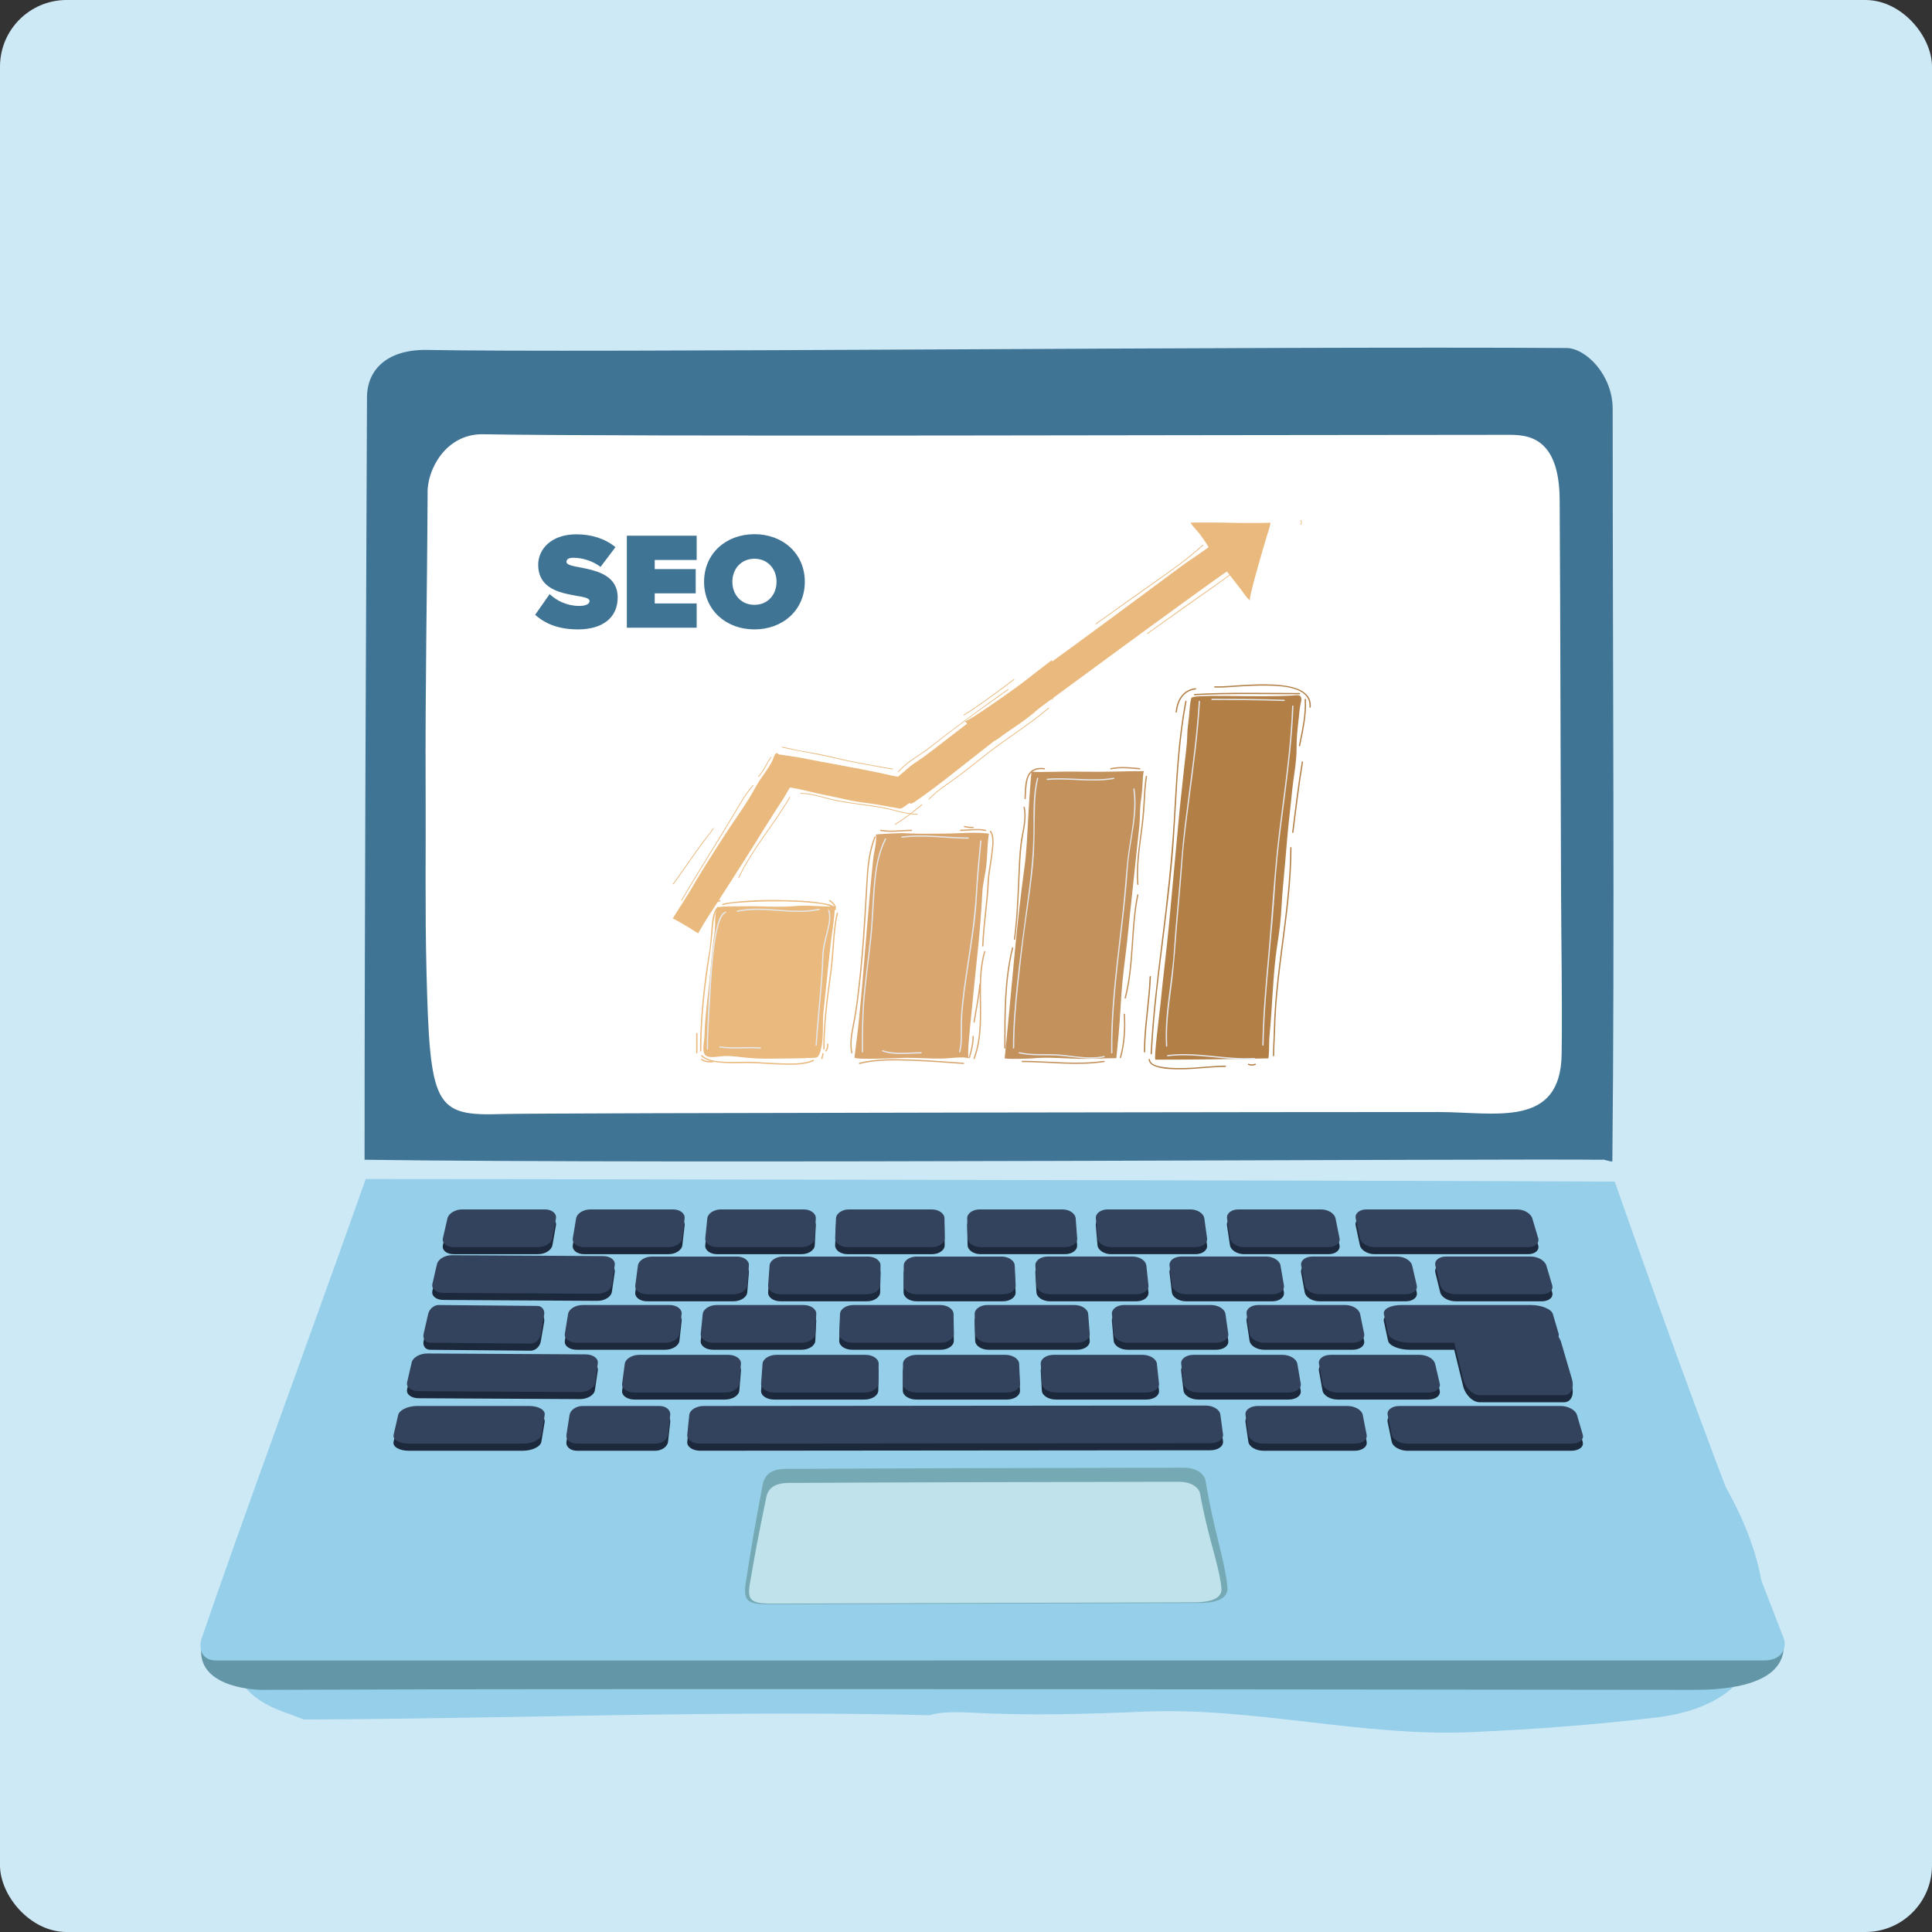 <svg width="116" height="116" viewBox="0 0 116 116" fill="none" xmlns="http://www.w3.org/2000/svg">
<rect x="0" y="0" width="116" height="116" fill="#333333" stroke="none"/>
<g clip-path="url(#clip0_454_41276)">
<rect width="116" height="116" rx="4" fill="#CEE9F6"/>
<g clip-path="url(#clip1_454_41276)">
<path d="M96.231 81.562C92.498 79.656 87 79.952 82.898 79.329C77.44 78.501 71.996 77.568 66.512 76.921C55.189 75.582 43.332 71.733 31.868 72.793C21.801 73.725 16.257 85.846 14.329 94.369C13.52 97.947 12.967 101.304 16.934 102.75C17.457 102.941 17.89 103.096 18.247 103.242C21.535 103.228 24.821 103.186 28.108 103.131C37.335 102.979 46.58 102.755 55.809 102.984C56.413 102.8 57.216 102.771 58.295 102.829C61.762 103.016 65.221 102.918 68.71 102.77C75.277 102.49 81.747 104.283 88.319 104C91.968 103.843 95.808 103.554 99.428 103.123C112.131 101.613 103.532 85.287 96.231 81.562Z" fill="#95CFE9"/>
<path d="M12.079 98.981C11.896 101.461 15.71 101.461 15.71 101.461C38.539 101.361 92.854 101.461 101.58 101.461C102.785 101.461 107.036 101.461 107.101 98.886C88.644 98.746 12.378 98.969 12.081 98.981H12.079Z" fill="#6397A7"/>
<path d="M94.053 20.895C75.597 20.781 35.047 21.197 25.538 21.009C23.182 21.009 21.994 22.247 22.034 23.965C21.986 35.282 21.889 55.458 21.889 69.633C40.52 69.894 89.53 69.56 96.194 69.633C96.236 69.572 96.766 69.79 96.808 69.726C96.949 55.828 96.828 40.994 96.828 24.561C96.828 22.499 95.21 20.903 94.054 20.896L94.053 20.895Z" fill="#407495"/>
<path d="M96.948 70.945C84.845 70.877 22.05 70.778 21.96 70.791C18.162 81.492 14.722 90.752 12.1 98.389C11.948 98.83 12.009 99.697 12.969 99.698C21.491 99.698 89.763 99.695 105.909 99.695C107.124 99.695 107.266 98.807 107.099 98.372C102.838 87.411 100.453 80.915 96.948 70.942V70.945Z" fill="#95CFE9"/>
<path d="M72.387 88.919C72.34 88.62 71.992 88.12 71.052 88.123C65.116 88.139 53.526 88.153 47.658 88.194C47.066 88.197 45.993 88.072 45.792 89.145C45.182 92.409 45.182 92.502 44.793 94.919C44.608 96.067 44.795 96.327 46.15 96.323C52.902 96.3 65.546 96.263 72.038 96.244C73.613 96.239 73.734 95.63 73.696 95.263C73.529 93.624 72.873 91.907 72.386 88.919H72.387Z" fill="#75A9B4"/>
<path d="M72.053 89.676C72.007 89.409 71.667 88.965 70.747 88.967C64.933 88.983 53.586 88.998 47.84 89.035C47.259 89.039 46.209 88.927 46.012 89.884C45.413 92.795 45.413 92.877 45.032 95.031C44.851 96.055 45.035 96.286 46.361 96.282C52.973 96.26 65.353 96.224 71.711 96.205C73.253 96.201 73.371 95.658 73.335 95.331C73.172 93.869 72.529 92.34 72.053 89.676Z" fill="#C0E2EB"/>
<path d="M32.719 73.039H27.742C27.326 73.039 26.933 73.28 26.864 73.579L26.592 74.763C26.523 75.061 26.812 75.303 27.236 75.303H32.304C32.729 75.303 33.115 75.061 33.168 74.763L33.377 73.579C33.43 73.281 33.135 73.039 32.718 73.039H32.719Z" fill="#1C283B"/>
<path d="M40.412 73.039H35.435C35.018 73.039 34.64 73.28 34.591 73.579L34.392 74.763C34.343 75.061 34.647 75.303 35.071 75.303H40.139C40.563 75.303 40.935 75.061 40.969 74.763L41.105 73.579C41.139 73.281 40.829 73.039 40.413 73.039H40.412Z" fill="#1C283B"/>
<path d="M48.254 73.039H43.276C42.86 73.039 42.497 73.28 42.467 73.579L42.345 74.763C42.314 75.061 42.633 75.303 43.057 75.303H48.126C48.55 75.303 48.906 75.061 48.92 74.763L48.981 73.579C48.996 73.281 48.671 73.039 48.255 73.039H48.254Z" fill="#1C283B"/>
<path d="M55.946 73.039H50.968C50.552 73.039 50.205 73.28 50.192 73.579L50.144 74.763C50.132 75.061 50.466 75.303 50.89 75.303H55.958C56.383 75.303 56.723 75.061 56.72 74.763L56.706 73.579C56.703 73.281 56.362 73.039 55.946 73.039Z" fill="#1C283B"/>
<path d="M64.583 73.578C64.561 73.28 64.206 73.038 63.789 73.038H58.811C58.395 73.038 58.062 73.279 58.069 73.578L58.096 74.762C58.103 75.06 58.452 75.302 58.876 75.302H63.945C64.369 75.302 64.694 75.06 64.671 74.762L64.582 73.578H64.583Z" fill="#1C283B"/>
<path d="M72.309 73.578C72.268 73.28 71.897 73.038 71.48 73.038H66.502C66.086 73.038 65.769 73.279 65.794 73.578L65.896 74.762C65.921 75.06 66.286 75.302 66.71 75.302H71.779C72.203 75.302 72.514 75.06 72.472 74.762L72.308 73.578H72.309Z" fill="#1C283B"/>
<path d="M80.186 73.578C80.125 73.28 79.739 73.038 79.323 73.038H74.345C73.929 73.038 73.627 73.279 73.671 73.578L73.848 74.762C73.893 75.06 74.272 75.302 74.697 75.302H79.766C80.19 75.302 80.486 75.06 80.425 74.762L80.186 73.578Z" fill="#1C283B"/>
<path d="M92.001 73.578C91.912 73.28 91.503 73.038 91.087 73.038H82.038C81.621 73.038 81.335 73.279 81.397 73.578L81.648 74.762C81.71 75.06 82.106 75.302 82.53 75.302H91.746C92.17 75.302 92.443 75.06 92.354 74.762L92.001 73.578Z" fill="#1C283B"/>
<path d="M44.236 75.868H39.145C38.719 75.868 38.341 76.109 38.301 76.407L38.143 77.591C38.103 77.889 38.422 78.131 38.855 78.131H44.038C44.471 78.131 44.843 77.889 44.867 77.591L44.963 76.407C44.987 76.109 44.662 75.868 44.235 75.868H44.236Z" fill="#1C283B"/>
<path d="M52.105 75.868H47.014C46.587 75.868 46.225 76.109 46.204 76.407L46.12 77.591C46.098 77.889 46.434 78.131 46.867 78.131H52.049C52.483 78.131 52.84 77.889 52.845 77.591L52.867 76.407C52.873 76.109 52.532 75.868 52.105 75.868Z" fill="#1C283B"/>
<path d="M60.128 75.868H55.037C54.612 75.868 54.264 76.109 54.262 76.407L54.252 77.591C54.25 77.889 54.6 78.131 55.034 78.131H60.217C60.651 78.131 60.992 77.889 60.978 77.591L60.924 76.407C60.911 76.109 60.555 75.868 60.128 75.868Z" fill="#1C283B"/>
<path d="M68.826 76.407C68.794 76.109 68.423 75.868 67.997 75.868H62.906C62.481 75.868 62.148 76.109 62.164 76.407L62.229 77.591C62.245 77.889 62.611 78.131 63.043 78.131H68.227C68.66 78.131 68.986 77.889 68.954 77.591L68.826 76.407Z" fill="#1C283B"/>
<path d="M76.884 76.407C76.832 76.109 76.446 75.868 76.02 75.868H70.928C70.501 75.868 70.184 76.109 70.22 76.407L70.36 77.591C70.395 77.889 70.776 78.131 71.21 78.131H76.393C76.827 78.131 77.137 77.889 77.087 77.591L76.884 76.407Z" fill="#1C283B"/>
<path d="M84.786 76.407C84.716 76.109 84.315 75.868 83.888 75.868H78.797C78.372 75.868 78.069 76.109 78.123 76.407L78.337 77.591C78.391 77.889 78.787 78.131 79.22 78.131H84.404C84.837 78.131 85.132 77.889 85.063 77.591L84.786 76.407Z" fill="#1C283B"/>
<path d="M92.843 76.407C92.754 76.109 92.337 75.868 91.911 75.868H86.82C86.393 75.868 86.107 76.109 86.18 76.407L86.471 77.591C86.544 77.889 86.954 78.131 87.388 78.131H92.57C93.004 78.131 93.284 77.889 93.195 77.591L92.843 76.407Z" fill="#1C283B"/>
<path d="M36.218 75.841L27.129 75.787C26.702 75.787 26.302 76.029 26.234 76.326L25.961 77.512C25.893 77.809 26.189 78.051 26.622 78.051L35.875 78.105C36.308 78.105 36.694 77.863 36.738 77.566L36.91 76.38C36.953 76.083 36.643 75.841 36.217 75.841H36.218Z" fill="#1C283B"/>
<path d="M40.194 78.777H34.985C34.55 78.777 34.156 79.019 34.108 79.317L33.915 80.502C33.865 80.8 34.186 81.042 34.63 81.042H39.931C40.374 81.042 40.761 80.8 40.794 80.502L40.925 79.317C40.958 79.019 40.631 78.777 40.195 78.777H40.194Z" fill="#1C283B"/>
<path d="M48.244 78.777H43.036C42.6 78.777 42.221 79.019 42.192 79.317L42.072 80.502C42.042 80.8 42.378 81.042 42.821 81.042H48.122C48.566 81.042 48.938 80.8 48.951 80.502L49.008 79.317C49.022 79.019 48.681 78.777 48.244 78.777Z" fill="#1C283B"/>
<path d="M56.453 78.777H51.243C50.808 78.777 50.445 79.019 50.434 79.317L50.389 80.502C50.378 80.8 50.729 81.042 51.172 81.042H56.474C56.917 81.042 57.273 80.8 57.269 80.502L57.25 79.317C57.246 79.019 56.889 78.777 56.452 78.777H56.453Z" fill="#1C283B"/>
<path d="M65.335 79.317C65.312 79.019 64.939 78.777 64.504 78.777H59.295C58.859 78.777 58.511 79.019 58.519 79.317L58.55 80.502C58.557 80.8 58.923 81.042 59.367 81.042H64.668C65.111 81.042 65.452 80.8 65.428 80.502L65.336 79.317H65.335Z" fill="#1C283B"/>
<path d="M73.577 79.317C73.534 79.019 73.147 78.777 72.711 78.777H67.502C67.067 78.777 66.735 79.019 66.761 79.317L66.867 80.502C66.894 80.8 67.276 81.042 67.719 81.042H73.02C73.464 81.042 73.789 80.8 73.747 80.502L73.578 79.317H73.577Z" fill="#1C283B"/>
<path d="M81.661 79.317C81.601 79.019 81.198 78.777 80.762 78.777H75.553C75.117 78.777 74.8 79.019 74.846 79.317L75.025 80.502C75.069 80.8 75.466 81.042 75.91 81.042H81.21C81.653 81.042 81.965 80.8 81.903 80.502L81.661 79.317Z" fill="#1C283B"/>
<path d="M93.233 79.317C93.145 79.019 92.549 78.777 91.9 78.777H84.146C83.497 78.777 83.023 79.019 83.087 79.317L83.342 80.502C83.406 80.8 83.993 81.042 84.653 81.042H92.543C93.203 81.042 93.668 80.8 93.581 80.502L93.233 79.317Z" fill="#1C283B"/>
<path d="M32.261 78.832L26.332 78.778C26.053 78.778 25.773 79.02 25.706 79.318L25.436 80.504C25.367 80.801 25.541 81.043 25.824 81.043L31.859 81.097C32.141 81.097 32.413 80.855 32.465 80.557L32.672 79.371C32.723 79.074 32.541 78.833 32.262 78.833L32.261 78.832Z" fill="#1C283B"/>
<path d="M43.721 81.768H38.391C37.946 81.768 37.551 82.01 37.512 82.308L37.354 83.493C37.314 83.791 37.649 84.032 38.103 84.032H43.525C43.979 84.032 44.366 83.79 44.39 83.493L44.487 82.308C44.511 82.01 44.169 81.768 43.723 81.768H43.721Z" fill="#1C283B"/>
<path d="M51.958 81.768H46.627C46.182 81.768 45.803 82.01 45.781 82.308L45.697 83.493C45.675 83.791 46.027 84.032 46.48 84.032H51.902C52.356 84.032 52.728 83.79 52.734 83.493L52.755 82.308C52.761 82.01 52.404 81.768 51.958 81.768Z" fill="#1C283B"/>
<path d="M60.358 81.768H55.027C54.581 81.768 54.217 82.01 54.215 82.308L54.206 83.493C54.203 83.791 54.569 84.032 55.023 84.032H60.445C60.899 84.032 61.256 83.79 61.242 83.493L61.189 82.308C61.175 82.01 60.803 81.768 60.358 81.768Z" fill="#1C283B"/>
<path d="M69.46 82.308C69.428 82.01 69.041 81.768 68.595 81.768H63.265C62.819 81.768 62.472 82.01 62.488 82.308L62.553 83.493C62.569 83.791 62.949 84.032 63.403 84.032H68.825C69.279 84.032 69.621 83.79 69.589 83.493L69.462 82.308H69.46Z" fill="#1C283B"/>
<path d="M77.894 82.308C77.843 82.01 77.44 81.768 76.994 81.768H71.665C71.219 81.768 70.885 82.01 70.92 82.308L71.06 83.493C71.096 83.791 71.492 84.032 71.945 84.032H77.367C77.82 84.032 78.147 83.79 78.096 83.493L77.893 82.308H77.894Z" fill="#1C283B"/>
<path d="M86.165 82.308C86.096 82.01 85.678 81.768 85.231 81.768H79.902C79.456 81.768 79.138 82.01 79.192 82.308L79.406 83.493C79.459 83.791 79.871 84.032 80.325 84.032H85.747C86.201 84.032 86.512 83.79 86.442 83.493L86.165 82.308Z" fill="#1C283B"/>
<path d="M93.743 81.053C93.584 80.512 93.122 80.072 92.713 80.072H87.818C87.408 80.072 87.184 80.51 87.317 81.053L87.845 83.213C87.977 83.755 88.428 84.195 88.85 84.195H93.9C94.323 84.195 94.536 83.755 94.376 83.213L93.743 81.053Z" fill="#1C283B"/>
<path d="M35.164 81.742L25.649 81.688C25.203 81.688 24.785 81.929 24.717 82.228L24.444 83.413C24.375 83.711 24.686 83.952 25.14 83.952L34.819 84.005C35.273 84.005 35.675 83.765 35.718 83.467L35.892 82.282C35.935 81.985 35.609 81.743 35.163 81.743L35.164 81.742Z" fill="#1C283B"/>
<path d="M39.6 84.84H34.98C34.592 84.84 34.242 85.082 34.195 85.379L34.011 86.565C33.965 86.863 34.246 87.105 34.64 87.105H39.338C39.731 87.105 40.077 86.863 40.11 86.565L40.241 85.379C40.274 85.082 39.986 84.84 39.6 84.84Z" fill="#1C283B"/>
<path d="M73.272 85.352C73.232 85.054 72.835 84.813 72.385 84.813L42.255 84.839C41.804 84.839 41.414 85.081 41.385 85.378L41.264 86.564C41.233 86.862 41.58 87.103 42.038 87.103L72.674 87.076C73.131 87.076 73.469 86.834 73.431 86.537L73.273 85.352H73.272Z" fill="#1C283B"/>
<path d="M81.822 85.379C81.764 85.082 81.351 84.84 80.902 84.84H75.52C75.069 84.84 74.74 85.082 74.782 85.379L74.953 86.565C74.996 86.863 75.402 87.105 75.859 87.105H81.332C81.789 87.105 82.113 86.863 82.055 86.565L81.822 85.379Z" fill="#1C283B"/>
<path d="M94.682 85.379C94.595 85.082 94.155 84.84 93.699 84.84H84.03C83.573 84.84 83.253 85.082 83.315 85.379L83.56 86.565C83.621 86.863 84.048 87.105 84.512 87.105H94.343C94.808 87.105 95.113 86.863 95.026 86.565L94.681 85.379H94.682Z" fill="#1C283B"/>
<path d="M31.773 84.84H25.05C24.487 84.84 23.976 85.082 23.906 85.379L23.631 86.565C23.563 86.863 23.97 87.105 24.543 87.105H31.379C31.951 87.105 32.455 86.863 32.504 86.565L32.701 85.379C32.75 85.082 32.335 84.84 31.772 84.84H31.773Z" fill="#1C283B"/>
<path d="M32.721 72.616H27.743C27.327 72.616 26.934 72.858 26.865 73.154L26.593 74.34C26.524 74.638 26.813 74.879 27.237 74.879H32.306C32.73 74.879 33.116 74.637 33.169 74.34L33.379 73.154C33.431 72.857 33.136 72.616 32.719 72.616H32.721Z" fill="#33435E"/>
<path d="M40.412 72.616H35.434C35.018 72.616 34.64 72.858 34.591 73.154L34.392 74.34C34.342 74.638 34.647 74.879 35.071 74.879H40.139C40.563 74.879 40.935 74.637 40.969 74.34L41.105 73.154C41.139 72.857 40.829 72.616 40.413 72.616H40.412Z" fill="#33435E"/>
<path d="M48.255 72.616H43.277C42.861 72.616 42.499 72.858 42.468 73.154L42.346 74.34C42.315 74.638 42.634 74.879 43.059 74.879H48.127C48.551 74.879 48.907 74.637 48.923 74.34L48.982 73.154C48.997 72.857 48.672 72.616 48.256 72.616H48.255Z" fill="#33435E"/>
<path d="M55.947 72.616H50.97C50.553 72.616 50.206 72.858 50.193 73.154L50.145 74.34C50.133 74.638 50.467 74.879 50.891 74.879H55.959C56.384 74.879 56.725 74.637 56.721 74.34L56.708 73.154C56.704 72.857 56.364 72.616 55.947 72.616Z" fill="#33435E"/>
<path d="M64.585 73.154C64.562 72.857 64.206 72.616 63.79 72.616H58.812C58.396 72.616 58.064 72.858 58.071 73.154L58.099 74.34C58.105 74.638 58.454 74.879 58.879 74.879H63.947C64.371 74.879 64.696 74.637 64.675 74.34L64.585 73.154Z" fill="#33435E"/>
<path d="M72.31 73.154C72.269 72.857 71.897 72.616 71.481 72.616H66.504C66.087 72.616 65.77 72.858 65.796 73.154L65.897 74.34C65.922 74.638 66.287 74.879 66.711 74.879H71.78C72.204 74.879 72.514 74.637 72.473 74.34L72.31 73.154Z" fill="#33435E"/>
<path d="M80.187 73.154C80.126 72.857 79.74 72.616 79.324 72.616H74.347C73.93 72.616 73.629 72.858 73.674 73.154L73.85 74.34C73.895 74.638 74.275 74.879 74.699 74.879H79.767C80.192 74.879 80.487 74.637 80.426 74.34L80.187 73.154Z" fill="#33435E"/>
<path d="M92.002 73.154C91.913 72.857 91.504 72.616 91.088 72.616H82.039C81.623 72.616 81.335 72.858 81.399 73.154L81.65 74.34C81.713 74.638 82.107 74.879 82.531 74.879H91.747C92.171 74.879 92.444 74.637 92.355 74.34L92.002 73.154Z" fill="#33435E"/>
<path d="M44.237 75.445H39.146C38.72 75.445 38.342 75.687 38.302 75.985L38.144 77.171C38.104 77.468 38.423 77.71 38.856 77.71H44.04C44.474 77.71 44.845 77.468 44.869 77.171L44.965 75.985C44.989 75.687 44.663 75.445 44.237 75.445Z" fill="#33435E"/>
<path d="M52.106 75.445H47.015C46.589 75.445 46.226 75.687 46.206 75.985L46.121 77.171C46.099 77.468 46.435 77.71 46.868 77.71H52.052C52.485 77.71 52.841 77.468 52.848 77.171L52.869 75.985C52.875 75.687 52.534 75.445 52.109 75.445H52.106Z" fill="#33435E"/>
<path d="M60.129 75.445H55.038C54.612 75.445 54.265 75.687 54.263 75.985L54.254 77.171C54.251 77.468 54.601 77.71 55.035 77.71H60.218C60.652 77.71 60.993 77.468 60.98 77.171L60.926 75.985C60.913 75.687 60.557 75.445 60.131 75.445H60.129Z" fill="#33435E"/>
<path d="M68.826 75.984C68.794 75.686 68.423 75.444 67.997 75.444H62.906C62.481 75.444 62.148 75.686 62.165 75.984L62.23 77.169C62.247 77.467 62.611 77.709 63.045 77.709H68.228C68.662 77.709 68.987 77.467 68.955 77.169L68.828 75.984H68.826Z" fill="#33435E"/>
<path d="M76.885 75.984C76.833 75.686 76.447 75.444 76.022 75.444H70.929C70.504 75.444 70.187 75.686 70.221 75.984L70.361 77.169C70.397 77.467 70.776 77.709 71.211 77.709H76.393C76.828 77.709 77.138 77.467 77.087 77.169L76.883 75.984H76.885Z" fill="#33435E"/>
<path d="M84.787 75.984C84.717 75.686 84.316 75.444 83.889 75.444H78.798C78.373 75.444 78.071 75.686 78.124 75.984L78.338 77.169C78.392 77.467 78.788 77.709 79.221 77.709H84.404C84.837 77.709 85.132 77.467 85.063 77.169L84.786 75.984H84.787Z" fill="#33435E"/>
<path d="M92.844 75.984C92.755 75.686 92.338 75.444 91.912 75.444H86.821C86.394 75.444 86.108 75.686 86.181 75.984L86.471 77.169C86.544 77.467 86.954 77.709 87.389 77.709H92.571C93.005 77.709 93.285 77.467 93.196 77.169L92.844 75.984Z" fill="#33435E"/>
<path d="M36.219 75.418L27.13 75.364C26.705 75.364 26.303 75.606 26.235 75.903L25.962 77.088C25.894 77.386 26.19 77.628 26.624 77.628L35.876 77.681C36.309 77.681 36.696 77.44 36.739 77.142L36.911 75.956C36.955 75.659 36.644 75.418 36.218 75.418H36.219Z" fill="#33435E"/>
<path d="M40.194 78.355H34.985C34.549 78.355 34.156 78.597 34.108 78.895L33.915 80.079C33.865 80.377 34.186 80.619 34.63 80.619H39.931C40.374 80.619 40.761 80.378 40.794 80.079L40.925 78.895C40.958 78.597 40.631 78.355 40.195 78.355H40.194Z" fill="#33435E"/>
<path d="M48.245 78.355H43.037C42.601 78.355 42.224 78.597 42.193 78.895L42.073 80.079C42.044 80.377 42.379 80.619 42.822 80.619H48.123C48.567 80.619 48.939 80.378 48.953 80.079L49.01 78.895C49.024 78.597 48.682 78.355 48.245 78.355Z" fill="#33435E"/>
<path d="M56.453 78.355H51.245C50.809 78.355 50.446 78.597 50.435 78.895L50.392 80.079C50.38 80.377 50.731 80.619 51.175 80.619H56.476C56.92 80.619 57.275 80.378 57.271 80.079L57.253 78.895C57.248 78.597 56.891 78.355 56.454 78.355H56.453Z" fill="#33435E"/>
<path d="M65.336 78.894C65.312 78.596 64.94 78.354 64.505 78.354H59.296C58.859 78.354 58.513 78.596 58.52 78.894L58.55 80.078C58.558 80.376 58.923 80.618 59.367 80.618H64.668C65.111 80.618 65.452 80.377 65.428 80.078L65.336 78.894Z" fill="#33435E"/>
<path d="M73.578 78.894C73.536 78.596 73.149 78.354 72.712 78.354H67.502C67.067 78.354 66.735 78.596 66.761 78.894L66.867 80.078C66.894 80.376 67.276 80.618 67.718 80.618H73.019C73.463 80.618 73.788 80.377 73.746 80.078L73.578 78.894Z" fill="#33435E"/>
<path d="M81.662 78.894C81.602 78.596 81.2 78.354 80.763 78.354H75.554C75.117 78.354 74.801 78.596 74.847 78.894L75.026 80.078C75.072 80.376 75.467 80.618 75.911 80.618H81.212C81.656 80.618 81.966 80.377 81.905 80.078L81.664 78.894H81.662Z" fill="#33435E"/>
<path d="M93.234 78.894C93.146 78.596 92.55 78.354 91.901 78.354H84.148C83.499 78.354 83.025 78.596 83.09 78.894L83.346 80.078C83.409 80.376 83.997 80.618 84.657 80.618H92.546C93.207 80.618 93.671 80.377 93.583 80.078L93.235 78.894H93.234Z" fill="#33435E"/>
<path d="M32.262 78.409L26.333 78.355C26.055 78.355 25.774 78.597 25.707 78.895L25.437 80.079C25.368 80.377 25.543 80.619 25.826 80.619L31.86 80.672C32.143 80.672 32.414 80.431 32.465 80.133L32.672 78.948C32.723 78.651 32.539 78.409 32.262 78.409Z" fill="#33435E"/>
<path d="M43.722 81.346H38.391C37.946 81.346 37.551 81.588 37.512 81.885L37.354 83.069C37.314 83.367 37.649 83.609 38.103 83.609H43.525C43.979 83.609 44.366 83.367 44.39 83.069L44.487 81.885C44.511 81.587 44.169 81.346 43.723 81.346H43.722Z" fill="#33435E"/>
<path d="M51.959 81.346H46.63C46.184 81.346 45.804 81.588 45.784 81.885L45.699 83.069C45.678 83.367 46.029 83.609 46.483 83.609H51.905C52.358 83.609 52.73 83.367 52.736 83.069L52.758 81.885C52.763 81.587 52.406 81.346 51.961 81.346H51.959Z" fill="#33435E"/>
<path d="M60.359 81.346H55.029C54.583 81.346 54.219 81.588 54.217 81.885L54.208 83.069C54.206 83.367 54.572 83.609 55.026 83.609H60.448C60.9 83.609 61.258 83.367 61.245 83.069L61.191 81.885C61.177 81.587 60.806 81.346 60.36 81.346H60.359Z" fill="#33435E"/>
<path d="M69.462 81.885C69.43 81.587 69.042 81.346 68.596 81.346H63.265C62.819 81.346 62.472 81.588 62.488 81.885L62.553 83.069C62.569 83.367 62.949 83.609 63.403 83.609H68.824C69.278 83.609 69.62 83.367 69.588 83.069L69.46 81.885H69.462Z" fill="#33435E"/>
<path d="M77.895 81.885C77.845 81.587 77.441 81.346 76.995 81.346H71.665C71.219 81.346 70.886 81.588 70.921 81.885L71.061 83.069C71.097 83.367 71.493 83.609 71.946 83.609H77.368C77.821 83.609 78.148 83.367 78.097 83.069L77.894 81.885H77.895Z" fill="#33435E"/>
<path d="M86.165 81.885C86.096 81.587 85.678 81.346 85.231 81.346H79.902C79.456 81.346 79.138 81.588 79.193 81.885L79.407 83.069C79.461 83.367 79.872 83.609 80.326 83.609H85.748C86.202 83.609 86.513 83.367 86.444 83.069L86.166 81.885H86.165Z" fill="#33435E"/>
<path d="M93.745 80.63C93.585 80.089 93.124 79.648 92.715 79.648H87.82C87.41 79.648 87.186 80.089 87.318 80.63L87.847 82.79C87.981 83.332 88.43 83.77 88.852 83.77H93.901C94.324 83.77 94.537 83.332 94.378 82.79L93.744 80.63H93.745Z" fill="#33435E"/>
<path d="M35.166 81.319L25.65 81.265C25.204 81.265 24.787 81.506 24.718 81.805L24.445 82.99C24.376 83.287 24.688 83.529 25.141 83.529L34.82 83.582C35.274 83.582 35.676 83.341 35.72 83.043L35.893 81.858C35.936 81.561 35.61 81.319 35.164 81.319H35.166Z" fill="#33435E"/>
<path d="M39.601 84.417H34.981C34.594 84.417 34.243 84.659 34.196 84.956L34.011 86.142C33.966 86.44 34.246 86.68 34.64 86.68H39.338C39.731 86.68 40.077 86.44 40.11 86.142L40.241 84.956C40.274 84.659 39.986 84.417 39.6 84.417H39.601Z" fill="#33435E"/>
<path d="M73.272 84.929C73.232 84.631 72.835 84.391 72.385 84.391L42.255 84.417C41.804 84.417 41.414 84.659 41.385 84.956L41.264 86.142C41.233 86.44 41.58 86.68 42.038 86.68L72.674 86.653C73.132 86.653 73.469 86.412 73.431 86.115L73.272 84.929Z" fill="#33435E"/>
<path d="M81.823 84.956C81.765 84.659 81.352 84.417 80.902 84.417H75.52C75.069 84.417 74.739 84.659 74.782 84.956L74.953 86.142C74.995 86.44 75.402 86.68 75.86 86.68H81.332C81.789 86.68 82.114 86.44 82.055 86.142L81.822 84.956H81.823Z" fill="#33435E"/>
<path d="M94.683 84.956C94.597 84.659 94.156 84.417 93.7 84.417H84.032C83.576 84.417 83.255 84.659 83.317 84.956L83.563 86.142C83.625 86.44 84.051 86.68 84.515 86.68H94.347C94.811 86.68 95.117 86.44 95.03 86.142L94.684 84.956H94.683Z" fill="#33435E"/>
<path d="M31.774 84.417H25.051C24.489 84.417 23.977 84.659 23.907 84.956L23.634 86.142C23.565 86.44 23.973 86.68 24.545 86.68H31.381C31.953 86.68 32.457 86.44 32.506 86.142L32.704 84.956C32.753 84.659 32.337 84.417 31.774 84.417Z" fill="#33435E"/>
<path d="M93.644 30.009C93.622 26.108 91.595 26.108 90.538 26.108C73.409 26.108 37.633 26.229 28.938 26.073C26.784 26.073 25.636 28.175 25.674 29.61C25.644 35.956 25.526 41.123 25.556 47.471C25.573 51.059 25.516 54.65 25.605 58.239C25.809 66.479 26.082 67.023 30.164 66.888C32.292 66.817 83.128 66.763 86.366 66.768C89.793 66.772 93.705 67.757 93.764 63.282C93.806 60.001 93.74 56.716 93.727 53.436C93.693 45.188 93.693 38.258 93.645 30.01L93.644 30.009Z" fill="white"/>
<g clip-path="url(#clip2_454_41276)">
<path d="M55.159 46.947C54.837 46.504 54.538 47.111 54.252 46.681C53.757 46.63 53.238 46.499 52.754 46.392C51.806 46.183 48.922 45.674 48.462 45.572C47.916 45.451 47.334 45.385 46.781 45.299C46.742 45.292 46.659 45.207 46.634 45.214C46.499 45.253 46.439 45.529 46.388 45.641C46.192 46.075 45.881 46.444 45.62 46.843C45.369 47.227 45.17 47.638 44.923 48.022C44.597 48.529 44.265 49.032 43.92 49.526C43.595 49.992 42.084 52.366 41.663 53.105C41.267 53.799 40.814 54.461 40.393 55.141C40.917 55.409 41.418 55.722 41.914 56.042C42.13 55.669 42.347 55.298 42.589 54.929C43.033 54.253 44.837 51.445 45.268 50.739C45.65 50.111 46.051 49.495 46.439 48.871C46.761 48.355 47.131 47.833 47.415 47.3C47.451 47.232 48.875 47.592 49.008 47.621C49.715 47.772 50.423 47.92 51.13 48.072C51.601 48.173 52.093 48.216 52.562 48.288C53.057 48.365 53.549 48.466 54.024 48.549C54.294 48.596 55.488 47.357 55.76 47.399C56.326 46.947 56.08 47.281 55.136 47.736C55.185 47.615 55.255 47.501 55.345 47.399C55.356 47.386 55.368 47.372 55.38 47.359L55.381 47.357C55.392 47.331 55.405 47.306 55.419 47.281C55.329 47.174 55.258 47.047 55.159 46.947Z" fill="#EAB97D"/>
<path d="M63.171 39.671C63.159 39.662 63.147 39.654 63.135 39.645C62.747 39.944 62.359 40.243 61.973 40.544C61.249 41.108 60.535 41.684 59.793 42.223C59.396 42.511 58.994 42.781 58.588 43.071C57.541 43.821 56.544 44.646 55.505 45.412C55.249 45.6 54.963 45.775 54.71 45.959C54.626 46.019 53.702 46.842 53.678 46.819C53.671 46.811 53.663 46.803 53.656 46.795C53.6 47.309 53.556 46.794 53.519 47.341C53.532 47.504 53.492 47.671 53.507 47.834C53.499 47.975 54.386 47.505 54.375 47.643C55.058 47.126 54.176 48.625 54.893 48.161C55.402 47.831 56.505 46.999 56.979 46.622C57.87 45.913 58.77 45.218 59.663 44.515C59.915 44.317 60.186 44.139 60.466 43.956C61.029 43.589 61.555 43.233 62.063 42.807C62.153 42.732 63.053 41.892 63.125 41.946C63.158 41.971 63.192 41.996 63.225 42.021C63.143 41.239 63.105 40.451 63.171 39.671Z" fill="#EAB97D"/>
<path d="M73.166 32.422C73.021 32.529 72.872 32.628 72.727 32.736C72.236 33.1 71.72 33.449 71.219 33.789C70.711 34.136 58.17 43.558 57.92 43.298C58.248 43.64 58.605 43.986 59.003 44.247C59.524 44.589 59.629 44.59 60.088 44.236C61.094 43.462 72.823 34.838 73.726 34.275C73.755 34.257 74.248 33.894 74.246 33.892C73.888 33.405 73.495 32.914 73.166 32.422L73.166 32.422Z" fill="#EAB97D"/>
<path d="M71.479 31.386C71.633 31.63 71.876 31.855 72.056 32.093C72.355 32.49 72.596 32.919 72.895 33.311C73.432 34.017 73.982 34.715 74.525 35.416C74.692 35.632 74.842 35.89 75.053 36.054C74.94 35.967 75.83 32.971 76.028 32.298C76.112 32.007 76.247 31.678 76.28 31.386C76.28 31.386 76.28 31.385 76.28 31.384C75.913 31.41 74.275 31.405 73.842 31.387C73.412 31.369 71.466 31.364 71.479 31.386L71.479 31.386Z" fill="#EAB97D"/>
<path d="M45.196 47.143C44.785 47.617 44.462 48.157 44.147 48.698C43.8 49.296 43.435 49.884 43.073 50.473C42.344 51.658 41.608 52.839 40.91 54.042C40.895 54.068 40.935 54.091 40.95 54.066C41.641 52.876 42.368 51.707 43.089 50.535C43.444 49.957 43.805 49.38 44.146 48.793C44.472 48.231 44.802 47.668 45.229 47.176C45.249 47.154 45.217 47.12 45.197 47.143L45.196 47.143Z" fill="#EAB97D"/>
<path d="M46.269 45.453C46.011 45.831 45.836 46.268 45.524 46.609C45.504 46.631 45.537 46.664 45.557 46.642C45.872 46.298 46.048 45.859 46.309 45.477C46.326 45.452 46.286 45.428 46.269 45.453V45.453Z" fill="#EAB97D"/>
<path d="M42.811 49.725C42.691 49.923 42.537 50.094 42.398 50.278C42.238 50.492 42.078 50.706 41.92 50.922C41.603 51.358 41.297 51.802 40.989 52.244C40.793 52.525 40.595 52.804 40.393 53.079C40.406 53.087 40.42 53.094 40.433 53.102C40.635 52.828 40.832 52.55 41.028 52.27C41.328 51.84 41.625 51.409 41.932 50.984C42.089 50.767 42.257 50.557 42.412 50.338C42.553 50.138 42.722 49.961 42.849 49.751C42.865 49.725 42.826 49.699 42.811 49.725L42.811 49.725Z" fill="#EAB97D"/>
<path d="M47.4 47.854C46.445 49.505 45.154 50.95 44.335 52.682C44.322 52.709 44.362 52.733 44.375 52.705C45.194 50.973 46.485 49.529 47.441 47.877C47.456 47.851 47.416 47.828 47.401 47.853L47.4 47.854Z" fill="#EAB97D"/>
<path d="M53.605 46.154C52.472 45.955 51.338 45.773 50.22 45.5C49.68 45.369 49.142 45.255 48.595 45.165C48.05 45.075 47.51 44.962 46.972 44.838C46.943 44.831 46.929 44.876 46.958 44.882C48.021 45.127 49.101 45.276 50.161 45.534C51.294 45.809 52.443 45.996 53.591 46.198C53.62 46.203 53.635 46.159 53.605 46.154V46.154Z" fill="#EAB97D"/>
<path d="M55.087 48.869C54.487 48.862 53.912 48.677 53.333 48.539C52.742 48.398 52.132 48.337 51.531 48.252C50.937 48.168 50.341 48.082 49.759 47.935C49.2 47.793 48.647 47.616 48.065 47.61C48.035 47.61 48.035 47.656 48.065 47.656C48.657 47.663 49.22 47.846 49.788 47.99C50.385 48.141 50.999 48.224 51.608 48.309C52.195 48.392 52.787 48.456 53.364 48.594C53.933 48.73 54.497 48.909 55.087 48.916C55.117 48.916 55.117 48.87 55.087 48.869L55.087 48.869Z" fill="#EAB97D"/>
<path d="M55.334 48.299C54.827 48.726 54.301 49.13 53.736 49.478C53.71 49.494 53.737 49.532 53.762 49.516C54.327 49.168 54.854 48.765 55.361 48.337C55.383 48.318 55.357 48.28 55.334 48.299Z" fill="#EAB97D"/>
<path d="M62.955 42.486C61.829 43.45 60.56 44.231 59.385 45.133C58.776 45.599 58.183 46.087 57.571 46.549C56.993 46.985 56.361 47.358 55.85 47.876C55.82 47.906 55.792 47.937 55.763 47.968C55.742 47.99 55.778 48.02 55.798 47.998C56.307 47.445 56.963 47.062 57.56 46.615C58.174 46.156 58.767 45.668 59.374 45.199C60.548 44.295 61.817 43.514 62.948 42.554C62.959 42.544 62.97 42.535 62.982 42.525C63.004 42.506 62.978 42.467 62.955 42.487L62.955 42.486Z" fill="#EAB97D"/>
<path d="M60.529 41.367C60.148 41.636 59.769 41.907 59.39 42.179C58.156 43.065 56.946 43.977 55.749 44.913C55.141 45.388 54.415 45.729 53.917 46.334C53.898 46.357 53.933 46.387 53.952 46.364C54.388 45.836 55.006 45.5 55.559 45.111C55.85 44.906 56.125 44.677 56.405 44.457C56.702 44.225 56.999 43.995 57.3 43.767C58.365 42.959 59.455 42.182 60.547 41.41C60.541 41.396 60.535 41.382 60.529 41.367L60.529 41.367Z" fill="#EAB97D"/>
<path d="M60.877 40.766C60.775 40.844 60.673 40.921 60.57 40.999C59.689 41.667 58.797 42.327 57.858 42.915C57.827 42.934 57.854 42.972 57.884 42.953C58.933 42.296 59.921 41.552 60.905 40.803C60.896 40.791 60.886 40.779 60.877 40.766Z" fill="#EAB97D"/>
<path d="M72.205 32.72C70.91 33.889 69.423 34.839 68.006 35.857C67.262 36.391 66.516 36.922 65.77 37.455C65.78 37.466 65.789 37.478 65.798 37.489C66.209 37.195 66.62 36.901 67.032 36.607C67.932 35.966 68.837 35.33 69.74 34.692C70.603 34.082 71.46 33.455 72.242 32.749C72.269 32.724 72.231 32.696 72.205 32.72Z" fill="#EAB97D"/>
<path d="M78.099 31.217C78.074 31.2 78.054 31.242 78.079 31.258C78.148 31.305 78.109 31.421 78.084 31.482C78.073 31.51 78.114 31.531 78.126 31.503C78.162 31.413 78.196 31.281 78.1 31.217H78.099Z" fill="#EAB97D"/>
<path d="M75.297 33.3C74.002 34.469 72.515 35.419 71.098 36.437C70.354 36.971 69.608 37.502 68.862 38.035C68.872 38.046 68.881 38.058 68.89 38.069C69.3 37.775 69.712 37.481 70.124 37.188C71.024 36.546 71.929 35.91 72.832 35.272C73.695 34.662 74.552 34.035 75.334 33.329C75.361 33.304 75.323 33.276 75.297 33.3Z" fill="#EAB97D"/>
<path d="M49.132 63.415C49.048 63.527 48.939 63.506 48.663 63.519C48.3 63.536 47.935 63.55 47.573 63.549C46.68 63.549 45.75 63.601 44.881 63.511C44.42 63.463 43.984 63.397 43.512 63.406C43.235 63.411 42.623 63.554 42.392 63.391C42.099 63.186 42.294 62.506 42.301 62.155C42.322 61.131 42.466 60.086 42.577 59.059C42.687 58.036 42.746 57.013 42.903 55.977C42.972 55.516 42.876 54.944 43.065 54.498C43.108 54.397 44.452 54.421 44.64 54.416C45.659 54.384 46.685 54.497 47.706 54.404C48.519 54.33 49.344 54.448 50.131 54.435C50.092 55.281 49.928 56.13 49.84 56.977C49.708 58.237 49.575 59.498 49.443 60.758C49.443 60.758 49.443 60.759 49.443 60.759C49.366 61.501 49.489 62.478 49.234 63.197C49.198 63.3 49.167 63.369 49.132 63.415Z" fill="#EAB97D"/>
<path d="M57.973 63.502C57.623 63.459 57.092 63.534 56.784 63.549C56.017 63.586 55.212 63.51 54.437 63.511C54.196 63.511 51.281 63.654 51.302 63.492C51.394 62.741 51.496 61.99 51.572 61.235C51.894 58.032 52.092 54.846 52.42 51.64C52.472 51.129 52.647 50.617 52.594 50.109C52.591 50.083 54.073 50.016 54.198 50.022C54.597 50.042 54.995 50.06 55.403 50.06C56.165 50.06 56.935 50.057 57.689 50.022C58.239 49.996 58.845 49.979 59.378 50.055C59.28 50.629 59.286 51.313 59.227 51.911C59.17 52.48 59.009 53.029 58.98 53.606C58.923 54.709 58.836 55.799 58.723 56.921C58.58 58.345 58.425 59.77 58.291 61.193C58.269 61.421 58.041 63.497 58.167 63.545C58.113 63.525 58.047 63.51 57.973 63.501V63.502Z" fill="#D8A66E"/>
<path d="M67.029 63.534C66.375 63.534 65.724 63.576 65.067 63.575C64.016 63.574 62.985 63.444 61.936 63.55C61.827 63.56 60.316 63.612 60.322 63.534C60.325 63.507 60.402 62.74 60.405 62.71C60.759 59.163 61.024 55.606 61.512 52.061C61.646 51.086 61.677 50.112 61.733 49.139C61.787 48.216 61.829 47.388 61.937 46.3C61.941 46.413 63.357 46.3 65.071 46.334C66.397 46.36 67.375 46.3 68.705 46.3C68.592 46.3 68.641 47.183 68.508 48.031C68.425 48.556 68.46 49.053 68.409 49.573C68.306 50.627 68.177 51.688 68.077 52.72C67.976 53.757 67.848 54.776 67.751 55.803C67.652 56.863 67.496 57.899 67.392 58.963C67.289 60.028 67.264 61.077 67.16 62.148C67.115 62.61 67.074 63.072 67.028 63.534L67.029 63.534Z" fill="#C3915B"/>
<path d="M76.083 63.546C73.831 63.594 71.613 63.625 69.372 63.624C69.257 63.624 69.648 60.58 69.674 60.312C69.825 58.746 70.027 57.178 70.178 55.611C70.402 53.281 70.601 50.951 70.826 48.622C70.898 47.864 70.997 47.103 71.071 46.335C71.144 45.577 71.27 44.85 71.286 44.102C71.293 43.729 71.357 43.364 71.394 42.983C71.428 42.632 71.432 42.246 71.534 41.903C71.585 41.732 73.813 41.79 74.038 41.792C75.242 41.801 76.438 41.827 77.643 41.757C77.792 41.748 78.022 41.703 78.09 41.819C78.188 41.989 78.106 42.16 78.073 42.337C78.02 42.617 78.004 42.905 77.972 43.186C77.907 43.76 77.844 44.337 77.848 44.909C77.855 45.785 77.658 46.659 77.575 47.542C77.489 48.457 77.374 49.313 77.296 50.226C77.213 51.215 77.131 52.204 77.035 53.193C76.958 53.985 76.942 54.776 76.852 55.568C76.782 56.178 76.673 56.787 76.6 57.398C76.423 58.882 76.389 60.368 76.253 61.852C76.228 62.128 76.201 62.397 76.202 62.663C76.202 62.704 76.2 63.544 76.141 63.545C76.122 63.545 76.103 63.546 76.083 63.546L76.083 63.546Z" fill="#B28047"/>
<path d="M43.082 54.454C42.769 54.787 42.752 55.367 42.714 55.795C42.687 56.091 42.672 56.388 42.644 56.683C42.606 57.075 42.522 57.462 42.464 57.851C42.202 59.588 42.032 61.337 42.03 63.095C42.03 63.145 42.107 63.145 42.107 63.095C42.109 61.368 42.277 59.653 42.527 57.945C42.62 57.312 42.723 56.692 42.77 56.053C42.792 55.755 42.818 55.456 42.872 55.162C42.913 54.935 42.974 54.681 43.136 54.509C43.17 54.472 43.115 54.418 43.081 54.454L43.082 54.454Z" fill="#EAB97D"/>
<path d="M50.199 54.587C50.19 54.562 50.176 54.539 50.161 54.518C50.185 54.519 50.209 54.5 50.199 54.471C50.136 54.297 49.999 54.131 49.834 54.043C49.79 54.02 49.752 54.087 49.796 54.11C49.933 54.183 50.052 54.318 50.113 54.463C49.943 54.308 49.608 54.263 49.425 54.228C48.858 54.119 48.275 54.087 47.699 54.063C46.45 54.012 45.175 54.019 43.932 54.17C43.751 54.192 43.563 54.214 43.388 54.271C43.341 54.286 43.361 54.36 43.409 54.345C43.792 54.221 44.226 54.211 44.624 54.183C45.274 54.136 45.927 54.12 46.579 54.119C47.247 54.118 47.917 54.136 48.583 54.195C49.031 54.234 49.545 54.264 49.957 54.462C50.02 54.493 50.099 54.537 50.125 54.607C50.142 54.653 50.217 54.633 50.199 54.586L50.199 54.587Z" fill="#EAB97D"/>
<path d="M50.24 54.818C50.1 55.391 50.052 55.983 50.009 56.569C49.958 57.264 49.907 57.953 49.809 58.644C49.607 60.081 49.432 61.525 49.429 62.979C49.429 63.029 49.506 63.029 49.506 62.979C49.509 61.507 49.689 60.046 49.894 58.59C49.983 57.962 50.033 57.335 50.077 56.703C50.12 56.078 50.166 55.448 50.314 54.838C50.326 54.79 50.252 54.769 50.24 54.818Z" fill="#EAB97D"/>
<path d="M48.812 63.639C48.298 63.871 47.676 63.856 47.124 63.848C46.509 63.84 45.896 63.786 45.282 63.759C44.779 63.737 44.277 63.769 43.775 63.757C43.259 63.745 42.553 63.737 42.154 63.357C42.118 63.322 42.063 63.377 42.099 63.411C42.256 63.56 42.456 63.653 42.67 63.712C42.488 63.722 42.302 63.679 42.146 63.581C42.104 63.555 42.065 63.622 42.107 63.648C42.321 63.781 42.586 63.821 42.83 63.768C42.841 63.765 42.847 63.76 42.852 63.753C43.079 63.797 43.313 63.812 43.524 63.824C44.08 63.857 44.636 63.814 45.192 63.833C45.855 63.855 46.515 63.917 47.179 63.926C47.728 63.934 48.34 63.936 48.852 63.706C48.897 63.685 48.858 63.619 48.813 63.639H48.812Z" fill="#EAB97D"/>
<path d="M49.372 63.268C49.369 63.368 49.317 63.456 49.314 63.557C49.312 63.607 49.389 63.607 49.391 63.557C49.394 63.457 49.446 63.369 49.449 63.268C49.45 63.218 49.373 63.219 49.372 63.268Z" fill="#EAB97D"/>
<path d="M41.799 62.054V63.21C41.799 63.26 41.876 63.26 41.876 63.21V62.054C41.876 62.004 41.799 62.004 41.799 62.054Z" fill="#EAB97D"/>
<path d="M43.214 54.039C42.992 54.098 42.803 54.213 42.671 54.404C42.643 54.444 42.71 54.483 42.737 54.443C42.858 54.269 43.033 54.167 43.235 54.113C43.283 54.1 43.262 54.026 43.214 54.039V54.039Z" fill="#EAB97D"/>
<path d="M49.661 62.69C49.661 62.831 49.659 62.96 49.556 63.067C49.522 63.103 49.576 63.158 49.611 63.121C49.728 62.998 49.737 62.853 49.737 62.69C49.737 62.64 49.66 62.64 49.66 62.69L49.661 62.69Z" fill="#EAB97D"/>
<path d="M52.495 50.251C52.132 51.156 52.061 52.154 52.007 53.118C51.945 54.196 51.887 55.274 51.808 56.351C51.72 57.553 51.606 58.753 51.457 59.948C51.384 60.531 51.289 61.103 51.175 61.678C51.074 62.185 50.998 62.708 51.107 63.22C51.117 63.269 51.191 63.248 51.181 63.2C51.065 62.655 51.168 62.102 51.276 61.565C51.384 61.028 51.465 60.491 51.533 59.948C51.681 58.778 51.791 57.603 51.88 56.426C51.959 55.367 52.021 54.306 52.076 53.245C52.129 52.247 52.193 51.21 52.569 50.271C52.587 50.225 52.512 50.205 52.494 50.251H52.495Z" fill="#D8A66E"/>
<path d="M57.85 63.808C56.788 63.736 55.727 63.647 54.663 63.613C53.65 63.58 52.587 63.558 51.596 63.809C51.548 63.821 51.569 63.896 51.617 63.883C52.601 63.634 53.656 63.659 54.663 63.689C55.727 63.722 56.788 63.813 57.85 63.884C57.9 63.888 57.899 63.811 57.85 63.807V63.808Z" fill="#D8A66E"/>
<path d="M58.39 62.227C58.384 62.66 58.294 63.08 58.16 63.489C58.144 63.536 58.219 63.557 58.234 63.509C58.37 63.093 58.461 62.666 58.467 62.227C58.467 62.178 58.39 62.178 58.39 62.227Z" fill="#D8A66E"/>
<path d="M54.728 49.818C54.116 49.822 53.497 49.932 52.889 49.819C52.84 49.81 52.82 49.885 52.868 49.894C53.485 50.007 54.109 49.899 54.728 49.895C54.778 49.895 54.778 49.818 54.728 49.818Z" fill="#D8A66E"/>
<path d="M59.19 49.819C58.685 49.717 58.184 49.813 57.677 49.818C57.627 49.819 57.627 49.896 57.677 49.895C58.177 49.89 58.673 49.793 59.17 49.894C59.218 49.903 59.239 49.829 59.19 49.819Z" fill="#D8A66E"/>
<path d="M59.502 49.895C59.474 49.855 59.407 49.893 59.435 49.934C59.659 50.254 59.571 50.777 59.532 51.139C59.482 51.612 59.387 52.079 59.329 52.551C59.292 52.845 59.291 53.145 59.268 53.441C59.239 53.813 59.2 54.185 59.161 54.556C59.082 55.301 59 56.045 58.968 56.794C58.965 56.843 59.042 56.843 59.045 56.794C59.078 56.045 59.159 55.301 59.238 54.556C59.277 54.185 59.315 53.813 59.345 53.441C59.372 53.11 59.375 52.776 59.419 52.446C59.483 51.976 59.572 51.511 59.62 51.039C59.655 50.69 59.717 50.204 59.502 49.895Z" fill="#D8A66E"/>
<path d="M59.085 57.13C58.903 57.764 58.843 58.414 58.828 59.07C58.812 59.073 58.796 59.085 58.794 59.106C58.732 59.861 58.566 60.602 58.449 61.35C58.441 61.398 58.516 61.419 58.523 61.37C58.618 60.765 58.744 60.164 58.823 59.557C58.825 60.905 58.928 62.265 58.449 63.546C58.431 63.593 58.506 63.613 58.523 63.567C59.295 61.505 58.558 59.242 59.159 57.15C59.173 57.102 59.098 57.082 59.085 57.13V57.13Z" fill="#D8A66E"/>
<path d="M58.428 49.645C58.255 49.645 58.085 49.64 57.918 49.588C57.871 49.573 57.85 49.648 57.898 49.662C58.071 49.716 58.248 49.721 58.428 49.721C58.478 49.721 58.478 49.645 58.428 49.645H58.428Z" fill="#D8A66E"/>
<path d="M62.716 46.12C62.289 46.062 61.897 46.155 61.704 46.571C61.51 46.987 61.538 47.501 61.511 47.949C61.508 47.999 61.586 47.998 61.588 47.949C61.613 47.547 61.607 47.131 61.722 46.741C61.859 46.277 62.242 46.133 62.696 46.194C62.744 46.201 62.765 46.126 62.716 46.12Z" fill="#C3915B"/>
<path d="M61.529 48.459C61.519 48.41 61.445 48.431 61.455 48.479C61.58 49.066 61.438 49.679 61.333 50.258C61.22 50.876 61.191 51.495 61.163 52.123C61.097 53.547 61.062 54.974 60.875 56.389C60.869 56.438 60.946 56.438 60.953 56.389C61.138 54.974 61.175 53.547 61.24 52.123C61.27 51.459 61.31 50.81 61.43 50.156C61.531 49.602 61.648 49.019 61.529 48.459Z" fill="#C3915B"/>
<path d="M60.761 56.899C60.277 58.861 60.297 60.913 60.297 62.921C60.297 62.971 60.374 62.971 60.374 62.921C60.374 60.92 60.353 58.874 60.835 56.919C60.847 56.871 60.773 56.85 60.761 56.899Z" fill="#C3915B"/>
<path d="M66.28 63.694C64.657 63.936 63.006 63.695 61.376 63.692C61.326 63.692 61.326 63.769 61.376 63.769C63.014 63.772 64.67 64.011 66.3 63.768C66.349 63.761 66.328 63.686 66.28 63.694Z" fill="#C3915B"/>
<path d="M68.429 46.118C67.851 46.061 67.258 46.001 66.684 46.12C66.636 46.13 66.656 46.204 66.705 46.194C67.271 46.076 67.858 46.139 68.429 46.196C68.478 46.2 68.478 46.123 68.429 46.118Z" fill="#C3915B"/>
<path d="M68.796 46.609C68.715 47.073 68.692 47.544 68.668 48.013C68.639 48.563 68.594 49.109 68.526 49.655C68.384 50.797 68.189 51.939 68.275 53.094C68.278 53.143 68.355 53.143 68.352 53.094C68.269 51.99 68.442 50.896 68.584 49.804C68.653 49.278 68.705 48.751 68.734 48.221C68.763 47.689 68.779 47.155 68.871 46.629C68.879 46.581 68.805 46.56 68.796 46.609Z" fill="#C3915B"/>
<path d="M68.276 53.719C67.863 55.761 68.051 57.882 67.525 59.905C67.512 59.953 67.586 59.973 67.599 59.925C68.126 57.902 67.937 55.781 68.35 53.74C68.36 53.691 68.286 53.671 68.276 53.719Z" fill="#C3915B"/>
<path d="M67.543 60.898C67.539 60.849 67.462 60.848 67.466 60.898C67.524 61.763 67.47 62.651 67.236 63.489C67.222 63.537 67.297 63.557 67.31 63.509C67.546 62.665 67.601 61.77 67.543 60.898Z" fill="#C3915B"/>
<path d="M71.167 42.1C70.716 44.456 70.615 46.858 70.475 49.247C70.331 51.694 70.055 54.122 69.75 56.554C69.47 58.785 69.193 61.02 69.084 63.268C69.082 63.318 69.159 63.318 69.161 63.268C69.282 60.77 69.611 58.289 69.921 55.81C70.074 54.585 70.217 53.358 70.339 52.13C70.458 50.929 70.525 49.723 70.594 48.519C70.716 46.379 70.837 44.23 71.241 42.12C71.25 42.072 71.176 42.051 71.167 42.1Z" fill="#B28047"/>
<path d="M78.025 41.609C75.925 41.608 73.822 41.552 71.724 41.667C71.674 41.669 71.674 41.747 71.724 41.744C73.822 41.63 75.925 41.686 78.025 41.686C78.075 41.686 78.075 41.609 78.025 41.609Z" fill="#B28047"/>
<path d="M78.41 41.995C78.408 41.945 78.331 41.945 78.333 41.995C78.385 42.931 78.171 43.849 77.988 44.759C77.978 44.808 78.052 44.829 78.062 44.78C78.246 43.862 78.462 42.937 78.41 41.995Z" fill="#B28047"/>
<path d="M78.161 45.742C77.928 47.146 77.758 48.56 77.582 49.972C77.576 50.021 77.653 50.021 77.659 49.972C77.834 48.566 78.004 47.16 78.235 45.762C78.243 45.714 78.169 45.693 78.161 45.742Z" fill="#B28047"/>
<path d="M77.466 50.897C77.463 52.989 77.171 55.062 76.904 57.132C76.768 58.188 76.64 59.245 76.558 60.307C76.518 60.823 76.491 61.339 76.481 61.855C76.472 62.365 76.428 62.873 76.426 63.383C76.426 63.433 76.503 63.433 76.503 63.383C76.505 62.896 76.542 62.41 76.557 61.923C76.572 61.408 76.592 60.895 76.629 60.381C76.707 59.319 76.836 58.262 76.972 57.206C77.241 55.111 77.54 53.013 77.544 50.897C77.544 50.847 77.466 50.847 77.466 50.897L77.466 50.897Z" fill="#B28047"/>
<path d="M73.574 63.981C72.774 63.984 71.975 64.103 71.175 64.123C70.711 64.134 70.239 64.133 69.78 64.056C69.534 64.016 69.074 63.931 69.045 63.615C69.041 63.566 68.964 63.565 68.968 63.615C68.994 63.896 69.285 64.014 69.522 64.079C69.96 64.201 70.435 64.204 70.886 64.204C71.784 64.203 72.677 64.062 73.573 64.058C73.623 64.058 73.623 63.98 73.573 63.981L73.574 63.981Z" fill="#B28047"/>
<path d="M75.356 63.867C75.229 63.907 75.105 63.929 74.981 63.871C74.936 63.85 74.897 63.916 74.942 63.937C75.086 64.005 75.228 63.989 75.376 63.941C75.423 63.926 75.403 63.851 75.356 63.867V63.867Z" fill="#B28047"/>
<path d="M71.782 41.32C71.021 41.395 70.653 42.041 70.587 42.746C70.582 42.796 70.659 42.795 70.664 42.746C70.726 42.089 71.066 41.467 71.782 41.397C71.831 41.392 71.831 41.315 71.782 41.32Z" fill="#B28047"/>
<path d="M76.499 41.104C75.835 41.066 75.168 41.097 74.506 41.136C73.999 41.165 73.487 41.22 72.978 41.206C72.965 41.206 72.951 41.205 72.938 41.205C72.888 41.203 72.888 41.28 72.938 41.282C73.397 41.301 73.861 41.252 74.319 41.224C74.952 41.185 75.587 41.153 76.222 41.169C77.041 41.191 78.713 41.275 78.622 42.457C78.618 42.507 78.695 42.507 78.699 42.457C78.786 41.319 77.327 41.151 76.498 41.104H76.499Z" fill="#B28047"/>
<path d="M69.026 58.643C68.967 60.151 68.684 61.642 68.679 63.152C68.679 63.202 68.756 63.202 68.756 63.152C68.761 61.642 69.044 60.151 69.103 58.643C69.105 58.594 69.028 58.594 69.026 58.643Z" fill="#B28047"/>
<path d="M43.561 54.733C43.215 54.867 43.102 55.404 43.022 55.716C42.857 56.359 42.783 57.027 42.72 57.686C42.583 59.098 42.514 60.53 42.456 61.947C42.442 62.291 42.435 62.635 42.435 62.979C42.435 63.029 42.512 63.029 42.512 62.979C42.513 61.987 42.59 60.999 42.642 60.009C42.672 59.433 42.701 58.858 42.745 58.282C42.8 57.574 42.87 56.864 43.002 56.165C43.055 55.886 43.119 55.608 43.215 55.34C43.278 55.164 43.363 54.951 43.522 54.839C43.541 54.825 43.561 54.815 43.582 54.807C43.627 54.789 43.608 54.715 43.561 54.733Z" fill="#E5E8EC"/>
<path d="M49.169 54.559C47.548 54.92 45.877 54.315 44.255 54.675C44.206 54.686 44.227 54.76 44.275 54.749C45.896 54.389 47.567 54.994 49.189 54.634C49.238 54.623 49.217 54.549 49.169 54.559Z" fill="#E5E8EC"/>
<path d="M49.794 54.644C49.778 54.598 49.704 54.618 49.72 54.665C49.885 55.158 49.678 55.755 49.562 56.238C49.498 56.504 49.432 56.771 49.397 57.042C49.354 57.369 49.36 57.703 49.343 58.032C49.26 59.607 49.067 61.174 48.967 62.748C48.964 62.797 49.041 62.797 49.044 62.748C49.144 61.174 49.333 59.607 49.42 58.032C49.439 57.69 49.431 57.342 49.48 57.003C49.521 56.715 49.594 56.432 49.662 56.149C49.774 55.684 49.953 55.118 49.794 54.644L49.794 54.644Z" fill="#E5E8EC"/>
<path d="M45.653 62.883C44.848 62.826 44.036 62.942 43.235 62.826C43.186 62.819 43.165 62.894 43.214 62.9C44.023 63.017 44.84 62.902 45.653 62.96C45.702 62.963 45.702 62.886 45.653 62.883Z" fill="#E5E8EC"/>
<path d="M53.134 50.357C52.71 51.182 52.557 52.113 52.472 53.028C52.372 54.085 52.361 55.148 52.253 56.206C52.134 57.373 51.969 58.535 51.856 59.702C51.745 60.853 51.742 61.998 51.742 63.152C51.742 63.202 51.819 63.202 51.819 63.152C51.819 62.048 51.819 60.952 51.919 59.85C52.023 58.707 52.183 57.57 52.307 56.429C52.42 55.382 52.448 54.333 52.527 53.284C52.601 52.301 52.745 51.283 53.201 50.396C53.224 50.352 53.157 50.313 53.135 50.358L53.134 50.357Z" fill="#E5E8EC"/>
<path d="M58.139 50.281C56.81 50.276 55.476 50.05 54.15 50.223C54.102 50.229 54.101 50.306 54.15 50.3C55.476 50.127 56.81 50.354 58.139 50.358C58.189 50.358 58.189 50.281 58.139 50.281Z" fill="#E5E8EC"/>
<path d="M58.852 50.492C58.748 51.579 58.646 52.665 58.583 53.755C58.518 54.87 58.37 55.975 58.203 57.08C58.045 58.128 57.876 59.174 57.763 60.228C57.709 60.724 57.675 61.215 57.679 61.714C57.683 62.19 57.701 62.677 57.582 63.142C57.569 63.19 57.644 63.211 57.656 63.162C57.766 62.733 57.761 62.285 57.757 61.845C57.753 61.351 57.776 60.866 57.825 60.373C57.934 59.277 58.113 58.189 58.278 57.1C58.438 56.041 58.596 54.977 58.652 53.906C58.711 52.766 58.821 51.629 58.929 50.492C58.934 50.443 58.857 50.443 58.852 50.492V50.492Z" fill="#E5E8EC"/>
<path d="M55.307 63.172C54.551 63.175 53.734 63.309 53.005 63.057C52.957 63.041 52.938 63.115 52.984 63.132C53.721 63.386 54.544 63.252 55.307 63.249C55.356 63.249 55.356 63.171 55.307 63.172Z" fill="#E5E8EC"/>
<path d="M62.264 46.725C62.009 47.724 62.058 48.784 62.05 49.806C62.041 51.004 61.94 52.193 61.785 53.381C61.463 55.843 61.092 58.3 60.905 60.778C60.851 61.491 60.819 62.206 60.818 62.921C60.818 62.971 60.895 62.971 60.895 62.921C60.897 61.685 60.995 60.453 61.124 59.224C61.255 57.978 61.396 56.73 61.567 55.489C61.736 54.263 61.929 53.04 62.038 51.807C62.136 50.682 62.11 49.558 62.143 48.431C62.159 47.866 62.198 47.295 62.339 46.745C62.351 46.697 62.276 46.676 62.264 46.725H62.264Z" fill="#E5E8EC"/>
<path d="M66.28 63.404C65.409 63.598 64.502 63.394 63.629 63.316C62.829 63.243 62.001 63.36 61.213 63.173C61.165 63.162 61.144 63.236 61.193 63.247C61.987 63.435 62.822 63.325 63.629 63.392C64.513 63.467 65.418 63.675 66.3 63.478C66.349 63.468 66.328 63.393 66.28 63.404Z" fill="#E5E8EC"/>
<path d="M68.119 47.361C68.112 47.312 68.038 47.333 68.045 47.381C68.215 48.539 67.978 49.711 67.798 50.853C67.618 51.998 67.569 53.157 67.449 54.309C67.191 56.78 66.824 59.242 66.731 61.728C66.713 62.222 66.707 62.716 66.714 63.211C66.715 63.26 66.792 63.26 66.791 63.211C66.756 60.723 67.074 58.251 67.361 55.785C67.503 54.563 67.637 53.34 67.716 52.111C67.789 50.984 68.076 49.881 68.159 48.754C68.193 48.289 68.187 47.822 68.12 47.361L68.119 47.361Z" fill="#E5E8EC"/>
<path d="M66.858 46.698C65.54 46.928 64.204 46.641 62.879 46.754C62.83 46.758 62.83 46.836 62.879 46.831C64.211 46.718 65.553 47.003 66.878 46.772C66.927 46.763 66.906 46.689 66.858 46.698Z" fill="#E5E8EC"/>
<path d="M71.975 42.11C71.829 44.622 71.43 47.109 71.129 49.605C70.978 50.857 70.896 52.112 70.788 53.368C70.681 54.613 70.559 55.857 70.481 57.105C70.362 59.005 69.894 60.894 70.009 62.805C70.012 62.855 70.089 62.855 70.086 62.805C70.013 61.603 70.183 60.405 70.339 59.216C70.5 57.989 70.572 56.761 70.675 55.529C70.78 54.284 70.904 53.041 70.987 51.794C71.072 50.532 71.243 49.276 71.407 48.022C71.664 46.056 71.937 44.09 72.052 42.11C72.055 42.06 71.977 42.061 71.975 42.11Z" fill="#E5E8EC"/>
<path d="M75.308 63.519C73.568 63.626 71.844 63.124 70.105 63.345C70.057 63.351 70.056 63.428 70.105 63.422C71.844 63.201 73.568 63.703 75.308 63.596C75.357 63.592 75.358 63.515 75.308 63.519Z" fill="#E5E8EC"/>
<path d="M77.1 42.014C75.656 41.957 74.21 41.956 72.764 41.956C72.715 41.956 72.715 42.033 72.764 42.033C74.21 42.033 75.655 42.035 77.1 42.091C77.15 42.093 77.15 42.016 77.1 42.014Z" fill="#E5E8EC"/>
<path d="M77.582 42.4C77.497 44.921 77.109 47.418 76.802 49.919C76.495 52.412 76.37 54.922 76.141 57.423C75.979 59.195 75.824 60.968 75.79 62.748C75.789 62.797 75.866 62.797 75.867 62.748C75.915 60.239 76.203 57.744 76.412 55.245C76.517 53.996 76.574 52.745 76.7 51.497C76.827 50.241 76.996 48.99 77.158 47.738C77.386 45.965 77.599 44.187 77.659 42.4C77.66 42.35 77.583 42.35 77.582 42.4H77.582Z" fill="#E5E8EC"/>
</g>
<path d="M34.701 37.79C33.524 37.79 32.72 37.442 32.132 36.912L33.002 35.669C33.416 36.066 34.038 36.381 34.783 36.381C35.098 36.381 35.397 36.298 35.397 36.083C35.397 35.553 32.314 36.091 32.314 33.912C32.314 32.976 33.093 32.081 34.609 32.081C35.513 32.081 36.325 32.338 36.954 32.852L36.059 34.036C35.579 33.672 34.958 33.49 34.435 33.49C34.104 33.49 34.013 33.597 34.013 33.738C34.013 34.26 37.087 33.813 37.087 35.868C37.087 37.086 36.184 37.79 34.701 37.79ZM41.829 37.69H37.636V32.164H41.829V33.622H39.31V34.169H41.771V35.627H39.31V36.232H41.829V37.69ZM45.298 37.79C43.591 37.79 42.274 36.63 42.274 34.931C42.274 33.233 43.591 32.073 45.298 32.073C47.005 32.073 48.322 33.233 48.322 34.931C48.322 36.63 47.005 37.79 45.298 37.79ZM45.298 36.315C46.102 36.315 46.624 35.702 46.624 34.931C46.624 34.161 46.102 33.548 45.298 33.548C44.494 33.548 43.972 34.161 43.972 34.931C43.972 35.702 44.494 36.315 45.298 36.315Z" fill="#407495"/>
</g>
</g>
<defs>
<clipPath id="clip0_454_41276">
<rect width="116" height="116" rx="4" fill="white"/>
</clipPath>
<clipPath id="clip1_454_41276">
<rect x="-17.607" y="-16.571" width="147.071" height="147.071" rx="5.447" fill="white"/>
</clipPath>
<clipPath id="clip2_454_41276">
<rect width="41.417" height="35.204" fill="white" transform="translate(37.286 29)"/>
</clipPath>
</defs>
</svg>
